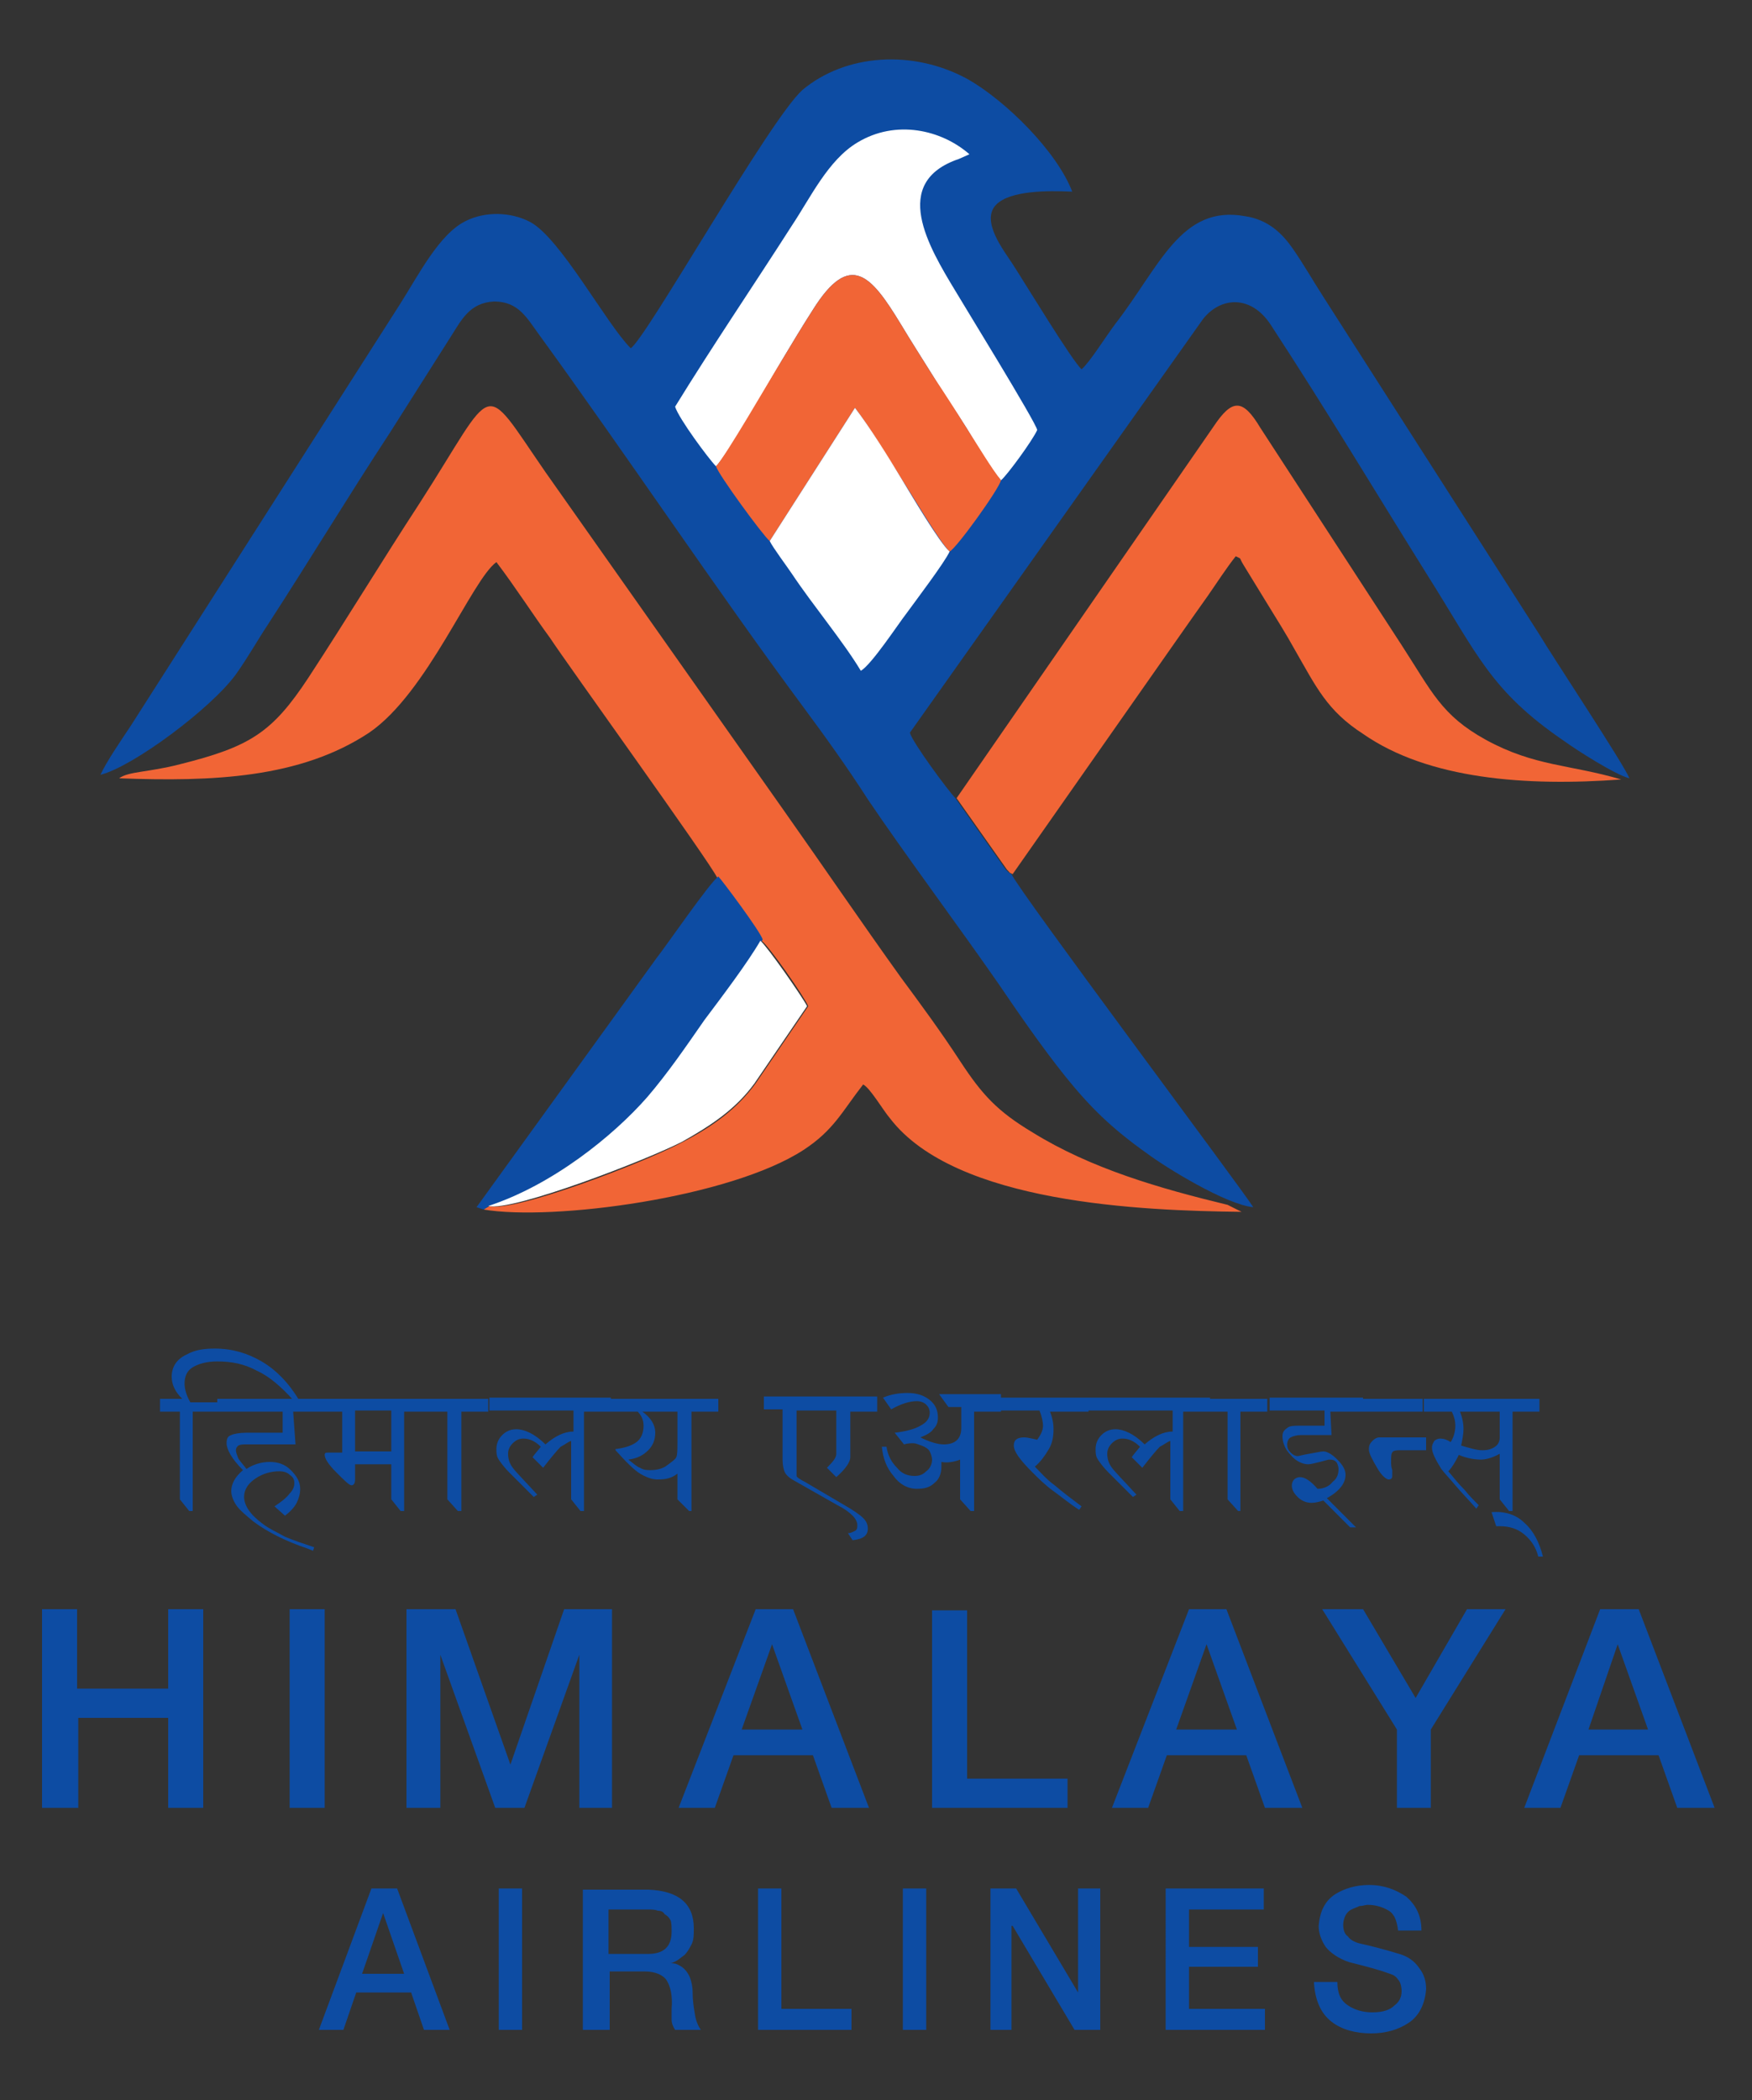 <?xml version="1.0" encoding="utf-8"?>
<!-- Generator: Adobe Illustrator 26.1.0, SVG Export Plug-In . SVG Version: 6.00 Build 0)  -->
<svg version="1.1" id="Layer_1" xmlns="http://www.w3.org/2000/svg" xmlns:xlink="http://www.w3.org/1999/xlink" x="0px" y="0px"
	 viewBox="0 0 150 179.7" style="enable-background:new 0 0 150 179.7;" xml:space="preserve">
<rect x="0" y="0" width="150" height="179.7" fill="#333333" stroke="none"/>
<style type="text/css">
	.st0{fill-rule:evenodd;clip-rule:evenodd;fill:#0D4CA3;}
	.st1{fill-rule:evenodd;clip-rule:evenodd;fill:#F16536;}
	.st2{fill-rule:evenodd;clip-rule:evenodd;fill:#FFFFFF;}
	.st3{fill:#0D4CA3;}
</style>
<g>
	<path class="st0" d="M86.6,74.8c-0.3-0.2-0.1,0-0.5-0.4l-4.3-6.1c-0.6-0.6-3.7-4.8-3.9-5.6L103,27.3c1.5-1.9,4.1-2.1,5.8,0.5
		c4.9,7.5,8.9,14.2,13.4,21.4c4.3,6.8,5.4,9.9,11.7,14.2c1.1,0.8,4.4,2.9,5.6,3.2c-0.4-1.1-6.7-10.6-7.7-12.3l-18.5-28.9
		c-0.9-1.4-1.7-2.8-2.6-4.1c-0.9-1.3-2.1-2.5-4.1-2.8c-5.5-1-7.3,4.3-11.1,9.2c-0.9,1.2-2.2,3.3-2.9,3.9c-0.8-0.7-4.8-7.3-5.9-9
		c-0.7-1.1-2.8-3.7-1.4-5.1c1.2-1.2,4.4-1.2,6.5-1.1c-1.3-3.4-5.6-7.7-8.9-9.6c-4.7-2.6-10.5-2.2-14.2,0.9
		C65.9,10.2,55.3,29,54,29.8c-2.1-2.1-6-9.4-8.6-10.8c-1.7-0.9-3.9-0.9-5.5-0.1c-2.3,1.1-4.1,4.7-5.7,7.2l-23,36
		c-0.8,1.2-2.1,3.1-2.6,4.2c2.8-0.7,9.5-5.7,11.6-8.6c1-1.4,1.9-3,2.7-4.2c3.7-5.7,6.7-10.7,10.5-16.5c1.7-2.7,3.5-5.5,5.2-8.2
		c0.9-1.4,1.6-2.9,3.7-3c2.1,0,2.8,1.4,3.9,2.9c7.2,9.9,15.3,22,22.5,31.7c2,2.7,3.8,5.2,5.6,8c3.1,4.6,7.8,10.9,11.2,15.8
		c1.7,2.5,3.7,5.4,5.7,7.9c2.1,2.6,3.9,4.4,7,6.6c1.6,1.2,6.8,4.4,9.1,4.6C106.3,101.7,87.2,76.2,86.6,74.8L86.6,74.8z"/>
	<path class="st1" d="M61.4,75.1c0.3,0.3,3.6,4.7,3.8,5.4c0.6,0.4,3.6,4.7,4,5.6l-4.5,6.6c-1.6,2.2-3.7,3.7-6.2,5
		c-2.9,1.6-14.5,6.1-16.6,5.5l-0.5,0.3c5.9,1,21.1-1,27.4-5.1c2.6-1.7,3.3-3.3,5.1-5.6c0.6,0.3,1.7,2.2,2.3,2.9
		c5.6,7.3,21.6,7.9,30.1,8l-1.2-0.6c-5.8-1.4-11.7-3.1-16.7-6.2c-3-1.8-4.3-3.2-6.2-6.1c-1.7-2.6-3.4-4.9-5.1-7.2
		c-3.3-4.6-6.5-9.3-10.1-14.4L46.7,40.4c-5.6-8.1-4.1-7.7-10.8,2.7c-3.2,4.9-6.1,9.7-9.5,14.9c-3.1,4.7-5,5.9-11,7.4
		c-2.7,0.7-4.4,0.6-5.2,1.2c8,0.3,15.5,0,21.4-3.9c5-3.4,8.8-13.1,10.9-14.6c1.6,2.1,3.2,4.6,4.6,6.5C48.4,56.6,60.8,73.8,61.4,75.1
		L61.4,75.1z"/>
	<path class="st1" d="M81.9,68.3l4.3,6.1c0.4,0.4,0.1,0.2,0.5,0.4L101,54.4c0.9-1.3,1.7-2.4,2.4-3.4c0.7-1,1.6-2.4,2.4-3.4
		c0.6,0.3,0.2,0,0.7,0.8l1.9,3.1c0.8,1.3,1.8,2.9,2.4,4c1.9,3.3,2.8,5.3,5.9,7.3c5.6,3.9,14,4.5,22.1,3.9c-4.4-1.3-7.4-1.1-11.6-3.4
		c-3.8-2.1-4.6-4.1-7.2-8.1l-12.1-18.6c-1.5-2.5-2.4-2.5-4-0.1L81.9,68.3L81.9,68.3z"/>
	<path class="st2" d="M61.3,39.9c0.8-0.7,4.6-7.3,5.6-9c0.9-1.5,1.8-3,2.7-4.4c3.2-5.1,5-2.9,7.5,1.2c0.9,1.5,1.8,2.9,2.8,4.5
		c0.9,1.5,1.9,2.9,2.9,4.5c0.9,1.5,2.1,3.5,2.9,4.4c0.5-0.4,2.7-3.4,3.1-4.3c0-0.5-6.6-11.2-7-11.9c-2.3-3.8-5.6-9.3,0.3-11.3
		l0.9-0.4c-2.4-2.1-6.3-3-9.6-1c-2.5,1.5-4,4.7-5.6,7.1c-3.2,5-6.8,10.3-10,15.5C58.1,35.8,60.7,39.3,61.3,39.9L61.3,39.9z"/>
	<path class="st1" d="M61.3,39.9c0.2,0.7,4,5.9,4.6,6.4l7.3-11.4c1.3,1.7,2.8,4.2,4,6.1c0.8,1.2,3.2,5.3,4.1,6.2
		c0.6-0.3,4.2-5.3,4.4-6.1c-0.8-1-2-3-2.9-4.4c-1-1.6-1.9-3-2.9-4.5c-1-1.6-1.9-3-2.8-4.5c-2.5-4.1-4.3-6.3-7.5-1.2
		c-0.9,1.4-1.8,2.9-2.7,4.4C65.9,32.5,62.1,39.1,61.3,39.9L61.3,39.9z"/>
	<path class="st0" d="M41.4,103.5l0.5-0.3c5.4-1.8,10.6-6,13.7-9.4c1.8-2,3.3-4.3,4.9-6.6c1.5-2,3.7-4.9,4.8-6.8
		c-0.2-0.7-3.5-5.1-3.8-5.4C60.7,75.6,57,81,56.2,82l-15.4,21.3L41.4,103.5L41.4,103.5z"/>
	<path class="st2" d="M65.9,46.3c0.3,0.6,1.5,2.2,1.9,2.8c1.8,2.7,4.4,5.8,5.9,8.3c0.9-0.5,3.2-4,3.9-4.9c0.8-1.1,3.3-4.4,3.7-5.3
		c-0.9-0.8-3.3-4.9-4.1-6.2c-1.2-2-2.7-4.4-4-6.1L65.9,46.3L65.9,46.3z"/>
	<path class="st2" d="M41.8,103.2c2.1,0.5,13.7-4,16.6-5.5c2.5-1.4,4.6-2.8,6.2-5l4.5-6.6c-0.4-0.8-3.4-5.1-4-5.6
		c-1.1,1.9-3.3,4.8-4.8,6.8c-1.6,2.3-3.1,4.5-4.9,6.6C52.5,97.2,47.3,101.4,41.8,103.2L41.8,103.2z"/>
	<path class="st3" d="M132.1,133.2h-0.4c-0.2-0.8-0.6-1.4-1.2-1.9c-0.6-0.5-1.3-0.7-2.1-0.7c-0.1,0-0.2,0-0.3,0l-0.4-1.2
		c1.1-0.1,2.1,0.2,2.8,0.9C131.3,131,131.8,132,132.1,133.2L132.1,133.2z M128.3,120.8H125c0.2,0.5,0.3,1,0.3,1.5
		c0,0.4-0.1,0.9-0.2,1.4c0.7,0.2,1.3,0.4,1.8,0.4c0.5,0,0.8-0.1,1.1-0.3c0.3-0.2,0.4-0.5,0.4-0.8V120.8L128.3,120.8z M131.8,119.7
		v1.1h-2.3v8.5h-0.3l-0.8-1v-3.9c-0.7,0.4-1.3,0.5-1.6,0.5c-0.5,0-1.2-0.1-1.9-0.4c-0.3,0.6-0.6,1.1-0.9,1.4
		c0.5,0.6,0.9,1.1,1.4,1.6c0.4,0.5,0.8,0.9,1.2,1.3l-0.2,0.3c-0.7-0.8-1.3-1.4-1.8-2c-0.5-0.6-0.9-1-1.2-1.4
		c-0.5-0.8-0.8-1.4-0.8-1.8c0-0.3,0.1-0.4,0.2-0.6c0.1-0.1,0.3-0.2,0.5-0.2c0.3,0,0.6,0.1,0.9,0.3c0.2-0.3,0.4-0.8,0.4-1.4
		c0-0.4-0.1-0.8-0.3-1.2h-2.4v-1.1H131.8L131.8,119.7z M122,124.1h-2.2c-0.4,0-0.6,0.1-0.6,0.2c-0.1,0.1-0.1,0.4-0.1,0.8
		c0,0.2,0,0.4,0.1,0.7c0,0.1,0,0.3,0,0.5c0,0.2-0.1,0.3-0.3,0.3c-0.2,0-0.6-0.3-1-1c-0.4-0.7-0.7-1.2-0.7-1.6c0-0.3,0.1-0.5,0.3-0.7
		c0.2-0.2,0.4-0.3,0.6-0.3h4V124.1L122,124.1z M121.8,120.8h-5.4v-1.1h5.4V120.8L121.8,120.8z M116.7,119.7v1.1h-2.8l0.1,2h-2.6
		c-0.4,0-0.7,0.1-0.9,0.2c-0.2,0.1-0.3,0.4-0.3,0.6c0,0.3,0.1,0.5,0.3,0.7c0.2,0.2,0.4,0.3,0.6,0.3c0.1,0,0.4-0.1,1-0.2
		c0.6-0.1,1-0.2,1.2-0.2c0.3,0,0.7,0.2,1.2,0.7c0.5,0.5,0.7,0.9,0.7,1.3c0,0.7-0.5,1.4-1.6,2l2.5,2.5h-0.5l-2.3-2.3
		c-0.3,0.1-0.7,0.2-1,0.2c-0.5,0-0.9-0.2-1.2-0.5c-0.3-0.3-0.5-0.6-0.5-1c0-0.2,0.1-0.4,0.2-0.5c0.1-0.1,0.3-0.2,0.5-0.2
		c0.4,0,0.9,0.3,1.5,1c0.5,0,1-0.2,1.3-0.6c0.4-0.3,0.5-0.7,0.5-1.1c0-0.2-0.1-0.5-0.2-0.6c-0.2-0.2-0.4-0.2-0.6-0.2
		c-0.1,0-0.4,0.1-0.8,0.2c-0.4,0.1-0.8,0.2-1,0.2c-0.5,0-1.1-0.3-1.5-0.8c-0.5-0.5-0.7-1.1-0.7-1.6c0-0.3,0.1-0.5,0.4-0.7
		c0.2-0.2,0.6-0.2,1.1-0.2h2.1v-1.3h-4.7v-1.1H116.7L116.7,119.7z M108.5,119.7v1.1h-2.3v8.5H106l-0.9-1v-7.5h-1.7v-1.1H108.5
		L108.5,119.7z M103.6,119.7v1.1h-2.3v8.5H101l-0.8-1v-5c-0.3,0.1-0.5,0.3-0.9,0.5c-0.3,0.3-0.8,0.9-1.5,1.8l-0.9-0.9
		c0.1-0.2,0.4-0.5,0.7-0.9c-0.5-0.5-1-0.7-1.5-0.7c-0.3,0-0.6,0.1-0.9,0.4c-0.3,0.3-0.4,0.6-0.4,0.9c0,0.4,0.1,0.8,0.4,1.2
		c0.3,0.4,1,1.1,2.1,2.3l-0.3,0.2l-2.1-2.1c-0.4-0.4-0.7-0.8-0.9-1.1c-0.2-0.3-0.2-0.6-0.2-0.9c0-0.5,0.2-0.9,0.5-1.2
		c0.3-0.3,0.7-0.5,1.2-0.5c0.7,0,1.6,0.4,2.5,1.3c0.8-0.7,1.6-1.1,2.4-1.1v-1.8H93v-1.1H103.6L103.6,119.7z M93.2,119.7v1.1h-3.3
		c0.2,0.5,0.3,1,0.3,1.5c0,0.6-0.1,1.2-0.4,1.7c-0.3,0.5-0.7,1.1-1.2,1.5c0.5,0.5,1,1.1,1.7,1.6c0.7,0.6,1.5,1.2,2.3,1.8l-0.2,0.3
		c-0.8-0.5-1.5-1.1-2.2-1.6c-0.7-0.5-1.3-1.1-1.8-1.6c-1.1-1.1-1.6-1.8-1.6-2.3c0-0.5,0.3-0.7,0.9-0.7c0.3,0,0.6,0.1,1.1,0.2
		c0.3-0.4,0.5-0.8,0.5-1.2c0-0.3-0.1-0.8-0.3-1.3h-3.4v-1.1H93.2L93.2,119.7z M85.7,119.7v1.1h-2.3v8.5h-0.3l-0.9-1v-3.4
		c-0.5,0.2-1.1,0.3-1.6,0.2c0,0.1,0,0.3,0,0.4c0,0.6-0.2,1.1-0.6,1.4c-0.4,0.4-0.9,0.5-1.5,0.5c-0.8,0-1.5-0.4-2-1.1
		c-0.6-0.7-0.9-1.5-1-2.5h0.4c0.1,0.7,0.4,1.3,0.9,1.8c0.4,0.5,0.9,0.7,1.5,0.7c0.4,0,0.7-0.1,1-0.4c0.3-0.2,0.5-0.6,0.5-1
		c0-0.2-0.1-0.5-0.2-0.7c-0.1-0.2-0.4-0.4-0.7-0.5c-0.3-0.1-0.5-0.2-0.7-0.2c-0.2,0-0.5,0-0.8,0.1l-0.8-1c0.9-0.1,1.7-0.3,2.2-0.6
		c0.6-0.3,0.8-0.7,0.8-1.1c0-0.3-0.1-0.5-0.3-0.7c-0.2-0.2-0.5-0.3-0.8-0.3c-0.6,0-1.3,0.2-2.2,0.7l-0.7-1c0.7-0.3,1.4-0.4,2.1-0.4
		c0.8,0,1.4,0.2,1.9,0.6c0.5,0.4,0.7,0.9,0.7,1.5c0,0.4-0.1,0.7-0.4,1c-0.2,0.3-0.6,0.5-1.1,0.7c0.8,0.4,1.5,0.6,2,0.6
		c1,0,1.5-0.5,1.5-1.4v-1.8h-1.1l-0.8-1.1H85.7L85.7,119.7z M75.1,119.7v1.1h-2.3v3.9c0,0.4-0.4,1-1.2,1.7l-0.8-0.8
		c0.6-0.6,0.8-0.9,0.8-1.2v-3.7h-3.4v5.3c0,0.1,0,0.3,0,0.3c0,0.1,0.3,0.3,0.7,0.5l3.4,2c0.7,0.4,1.3,0.8,1.6,1.1
		c0.3,0.3,0.4,0.6,0.4,0.9c0,0.6-0.4,0.9-1.3,1l-0.4-0.6c0.2,0,0.4-0.1,0.6-0.2c0.2-0.1,0.2-0.3,0.2-0.5c0-0.2-0.1-0.5-0.4-0.8
		c-0.3-0.3-0.7-0.6-1.3-0.9l-3.7-2.1c-0.4-0.2-0.7-0.5-0.8-0.7c-0.1-0.2-0.2-0.6-0.2-1.1v-4.3h-1.6v-1.1H75.1L75.1,119.7z M58,120.8
		h-3c0.7,0.5,1.1,1.1,1.1,1.8c0,0.6-0.2,1.1-0.6,1.5c-0.4,0.4-0.9,0.7-1.7,0.8c0.4,0.3,0.7,0.6,1,0.7c0.3,0.2,0.6,0.2,0.9,0.2
		c0.5,0,1-0.1,1.4-0.4c0.4-0.3,0.7-0.5,0.8-0.7c0.1-0.2,0.1-0.7,0.1-1.3V120.8L58,120.8z M61.5,119.7v1.1h-2.3v8.5H59l-1-1v-2.2
		c-0.5,0.4-1,0.5-1.7,0.5c-0.5,0-1-0.2-1.5-0.5c-0.5-0.3-1.2-1-2.1-2V124c0.8-0.1,1.4-0.3,1.8-0.6c0.4-0.3,0.6-0.8,0.6-1.4
		c0-0.5-0.2-0.9-0.5-1.2H52v-1.1H61.5L61.5,119.7z M52.3,119.7v1.1H50v8.5h-0.3l-0.8-1v-5c-0.3,0.1-0.5,0.3-0.9,0.5
		c-0.3,0.3-0.8,0.9-1.5,1.8l-0.9-0.9c0.1-0.2,0.4-0.5,0.7-0.9c-0.5-0.5-1-0.7-1.5-0.7c-0.3,0-0.6,0.1-0.9,0.4
		c-0.3,0.3-0.4,0.6-0.4,0.9c0,0.4,0.1,0.8,0.4,1.2c0.3,0.4,1,1.1,2.1,2.3l-0.3,0.2l-2.1-2.1c-0.4-0.4-0.7-0.8-0.9-1.1
		c-0.2-0.3-0.2-0.6-0.2-0.9c0-0.5,0.2-0.9,0.5-1.2c0.3-0.3,0.7-0.5,1.2-0.5c0.7,0,1.6,0.4,2.5,1.3c0.8-0.7,1.6-1.1,2.4-1.1v-1.8
		h-7.2v-1.1H52.3L52.3,119.7z M41.8,119.7v1.1h-2.3v8.5h-0.3l-0.9-1v-7.5h-1.7v-1.1H41.8L41.8,119.7z M30.4,124.2h3.1v-3.5h-3.1
		V124.2L30.4,124.2z M36.9,119.7v1.1h-2.3v8.5h-0.3l-0.8-1v-3h-3.1v1.3c0,0.3-0.1,0.5-0.3,0.5c-0.2,0-0.6-0.4-1.3-1.1
		c-0.7-0.7-1-1.2-1-1.5c0-0.2,0.1-0.2,0.4-0.2h1.1v-3.5H27v-1.1H36.9L36.9,119.7z M27.2,119.7v1.1h-2.1l0.2,2.8h-4.2
		c-0.3,0-0.5,0-0.7,0.1c-0.1,0.1-0.2,0.2-0.2,0.4c0,0.2,0.1,0.4,0.2,0.7c0.2,0.3,0.4,0.5,0.7,0.9c0.6-0.4,1.3-0.6,2-0.6
		c0.7,0,1.3,0.2,1.8,0.7c0.5,0.5,0.8,1,0.8,1.6c0,0.4-0.1,0.8-0.3,1.2c-0.2,0.4-0.6,0.8-1,1.1l-0.9-0.8c0.6-0.4,1-0.7,1.3-1.1
		c0.3-0.3,0.4-0.6,0.4-0.9c0-0.3-0.1-0.5-0.4-0.7c-0.2-0.2-0.5-0.3-0.9-0.3c-0.7,0-1.4,0.2-2,0.6c-0.6,0.4-1,0.9-1,1.6
		c0,0.7,0.5,1.5,1.6,2.3c0.5,0.4,1.2,0.7,1.9,1.1c0.7,0.3,1.6,0.6,2.5,0.9l-0.1,0.3l-0.5-0.2c-1.8-0.6-3.4-1.4-4.6-2.3
		c-0.6-0.5-1.1-0.9-1.4-1.3c-0.3-0.4-0.5-0.9-0.5-1.3c0-0.6,0.3-1.2,1-1.8c-1-1-1.4-1.8-1.4-2.3c0-0.4,0.1-0.6,0.4-0.7
		c0.2-0.1,0.7-0.2,1.3-0.2h3.1v-1.8h-5.6v-1.1H27.2L27.2,119.7z M18.8,119.7v1.1h-2.3v8.5h-0.3l-0.8-1v-7.5h-1.7v-1.1h1.9
		c-0.6-0.6-0.9-1.2-0.9-1.9c0-0.8,0.4-1.5,1.3-1.9c0.7-0.4,1.5-0.5,2.4-0.5c1.5,0,2.8,0.4,4,1.1c1.2,0.7,2.3,1.8,3.2,3.3h-0.5
		c-1-1.1-2-2-3.1-2.5c-1.1-0.6-2.2-0.8-3.4-0.8c-0.9,0-1.6,0.2-2.1,0.5c-0.5,0.3-0.7,0.8-0.7,1.4c0,0.5,0.2,1.1,0.5,1.6H18.8
		L18.8,119.7z"/>
	<path class="st3" d="M3.7,154.7h3v-7.7h7.7v7.7h3v-17h-3v6.8H6.6v-6.8h-3V154.7L3.7,154.7z M24.8,154.7h3v-17h-3V154.7L24.8,154.7z
		 M34.9,154.7h2.8v-13.1h0l4.7,13.1h2.5l4.7-13.1h0v13.1h2.8v-17h-4.1l-4.6,13.3h0l-4.7-13.3h-4.2V154.7L34.9,154.7z M66.1,140.7
		L66.1,140.7l2.6,7.3h-5.2L66.1,140.7L66.1,140.7z M58.1,154.7h3.1l1.6-4.5h6.8l1.6,4.5h3.2l-6.5-17h-3.2L58.1,154.7L58.1,154.7z
		 M79.8,154.7h11.6v-2.5h-8.6v-14.4h-3V154.7L79.8,154.7z M103.3,140.7L103.3,140.7l2.6,7.3h-5.2L103.3,140.7L103.3,140.7z
		 M95.2,154.7h3.1l1.6-4.5h6.8l1.6,4.5h3.2l-6.5-17h-3.2L95.2,154.7L95.2,154.7z M119.5,154.7h3v-6.7l6.4-10.3h-3.3l-4.4,7.6l0,0
		l-4.5-7.6h-3.5l6.4,10.3V154.7L119.5,154.7z M138.5,140.7L138.5,140.7l2.6,7.3H136L138.5,140.7L138.5,140.7z M130.5,154.7h3.1
		l1.6-4.5h6.8l1.6,4.5h3.2l-6.5-17H137L130.5,154.7L130.5,154.7z"/>
	<path class="st3" d="M32.8,163.7L32.8,163.7l1.8,5.2h-3.6L32.8,163.7L32.8,163.7z M27.3,173.7h2.1l1.1-3.2h4.7l1.1,3.2h2.2
		L34,161.6h-2.2L27.3,173.7L27.3,173.7z M42.7,173.7h2v-12.1h-2V173.7L42.7,173.7z M52.2,163.4h3.3c0.3,0,0.6,0,0.8,0.1
		c0.3,0,0.5,0.1,0.6,0.3c0.2,0.1,0.4,0.3,0.5,0.5c0.1,0.2,0.1,0.6,0.1,1c0,1.3-0.7,1.9-2,1.9h-3.4V163.4L52.2,163.4z M50.2,173.7h2
		v-5h3c0.9,0,1.6,0.3,1.9,0.8c0.3,0.5,0.5,1.3,0.4,2.4c0,0.3,0,0.6,0,0.9c0,0.3,0.1,0.6,0.3,0.9h2.2c-0.2-0.3-0.4-0.7-0.5-1.3
		c-0.1-0.6-0.2-1.2-0.2-1.9c0-0.5-0.1-0.9-0.2-1.2c-0.1-0.3-0.3-0.6-0.5-0.8c-0.2-0.2-0.4-0.3-0.6-0.4c-0.2-0.1-0.4-0.1-0.6-0.1v0
		c0.1,0,0.3-0.1,0.5-0.2c0.2-0.1,0.4-0.3,0.7-0.5c0.2-0.2,0.4-0.5,0.6-0.9c0.2-0.4,0.2-0.8,0.2-1.4c0-2.1-1.3-3.2-3.9-3.3h-5.6
		V173.7L50.2,173.7z M64.9,173.7h8v-1.8h-6v-10.3h-2V173.7L64.9,173.7z M77.3,173.7h2v-12.1h-2V173.7L77.3,173.7z M84.7,173.7h1.9
		v-8.9h0.1l5.3,8.9h2.2v-12.1h-1.9v8.9h0l-5.3-8.9h-2.2V173.7L84.7,173.7z M99.8,173.7h8.5v-1.8h-6.5v-3.6h5.9v-1.7h-5.9v-3.2h6.4
		v-1.8h-8.4V173.7L99.8,173.7z M112.5,169.7c0.1,1.5,0.6,2.6,1.5,3.3c0.9,0.7,2.1,1,3.4,1c1.2,0,2.3-0.3,3.2-0.9
		c0.9-0.6,1.4-1.6,1.5-2.9c0-0.7-0.2-1.3-0.6-1.8c-0.4-0.6-1-1-1.7-1.2c-1.3-0.4-2.5-0.7-3.4-0.9c-0.4-0.1-0.8-0.3-1-0.6
		c-0.3-0.2-0.4-0.6-0.4-1c0-0.3,0.1-0.6,0.2-0.8c0.1-0.2,0.3-0.4,0.5-0.5c0.2-0.1,0.5-0.2,0.7-0.3c0.3,0,0.5-0.1,0.7-0.1
		c0.7,0,1.3,0.2,1.8,0.5c0.5,0.3,0.7,0.9,0.8,1.7h2c0-1.3-0.5-2.2-1.3-2.9c-0.9-0.6-1.9-1-3.2-1c-1.1,0-2.1,0.3-2.9,0.8
		c-0.9,0.6-1.3,1.5-1.4,2.7c0,0.6,0.2,1.2,0.6,1.8c0.4,0.5,1.1,1,2,1.3c1.6,0.4,2.7,0.7,3.5,1c0.3,0.1,0.5,0.2,0.7,0.5
		c0.2,0.2,0.3,0.6,0.3,1c0,0.5-0.2,0.9-0.6,1.2c-0.4,0.4-1,0.6-1.9,0.6c-0.8,0-1.5-0.2-2.1-0.6c-0.6-0.4-0.9-1-0.9-2H112.5
		L112.5,169.7z"/>
</g>
</svg>

